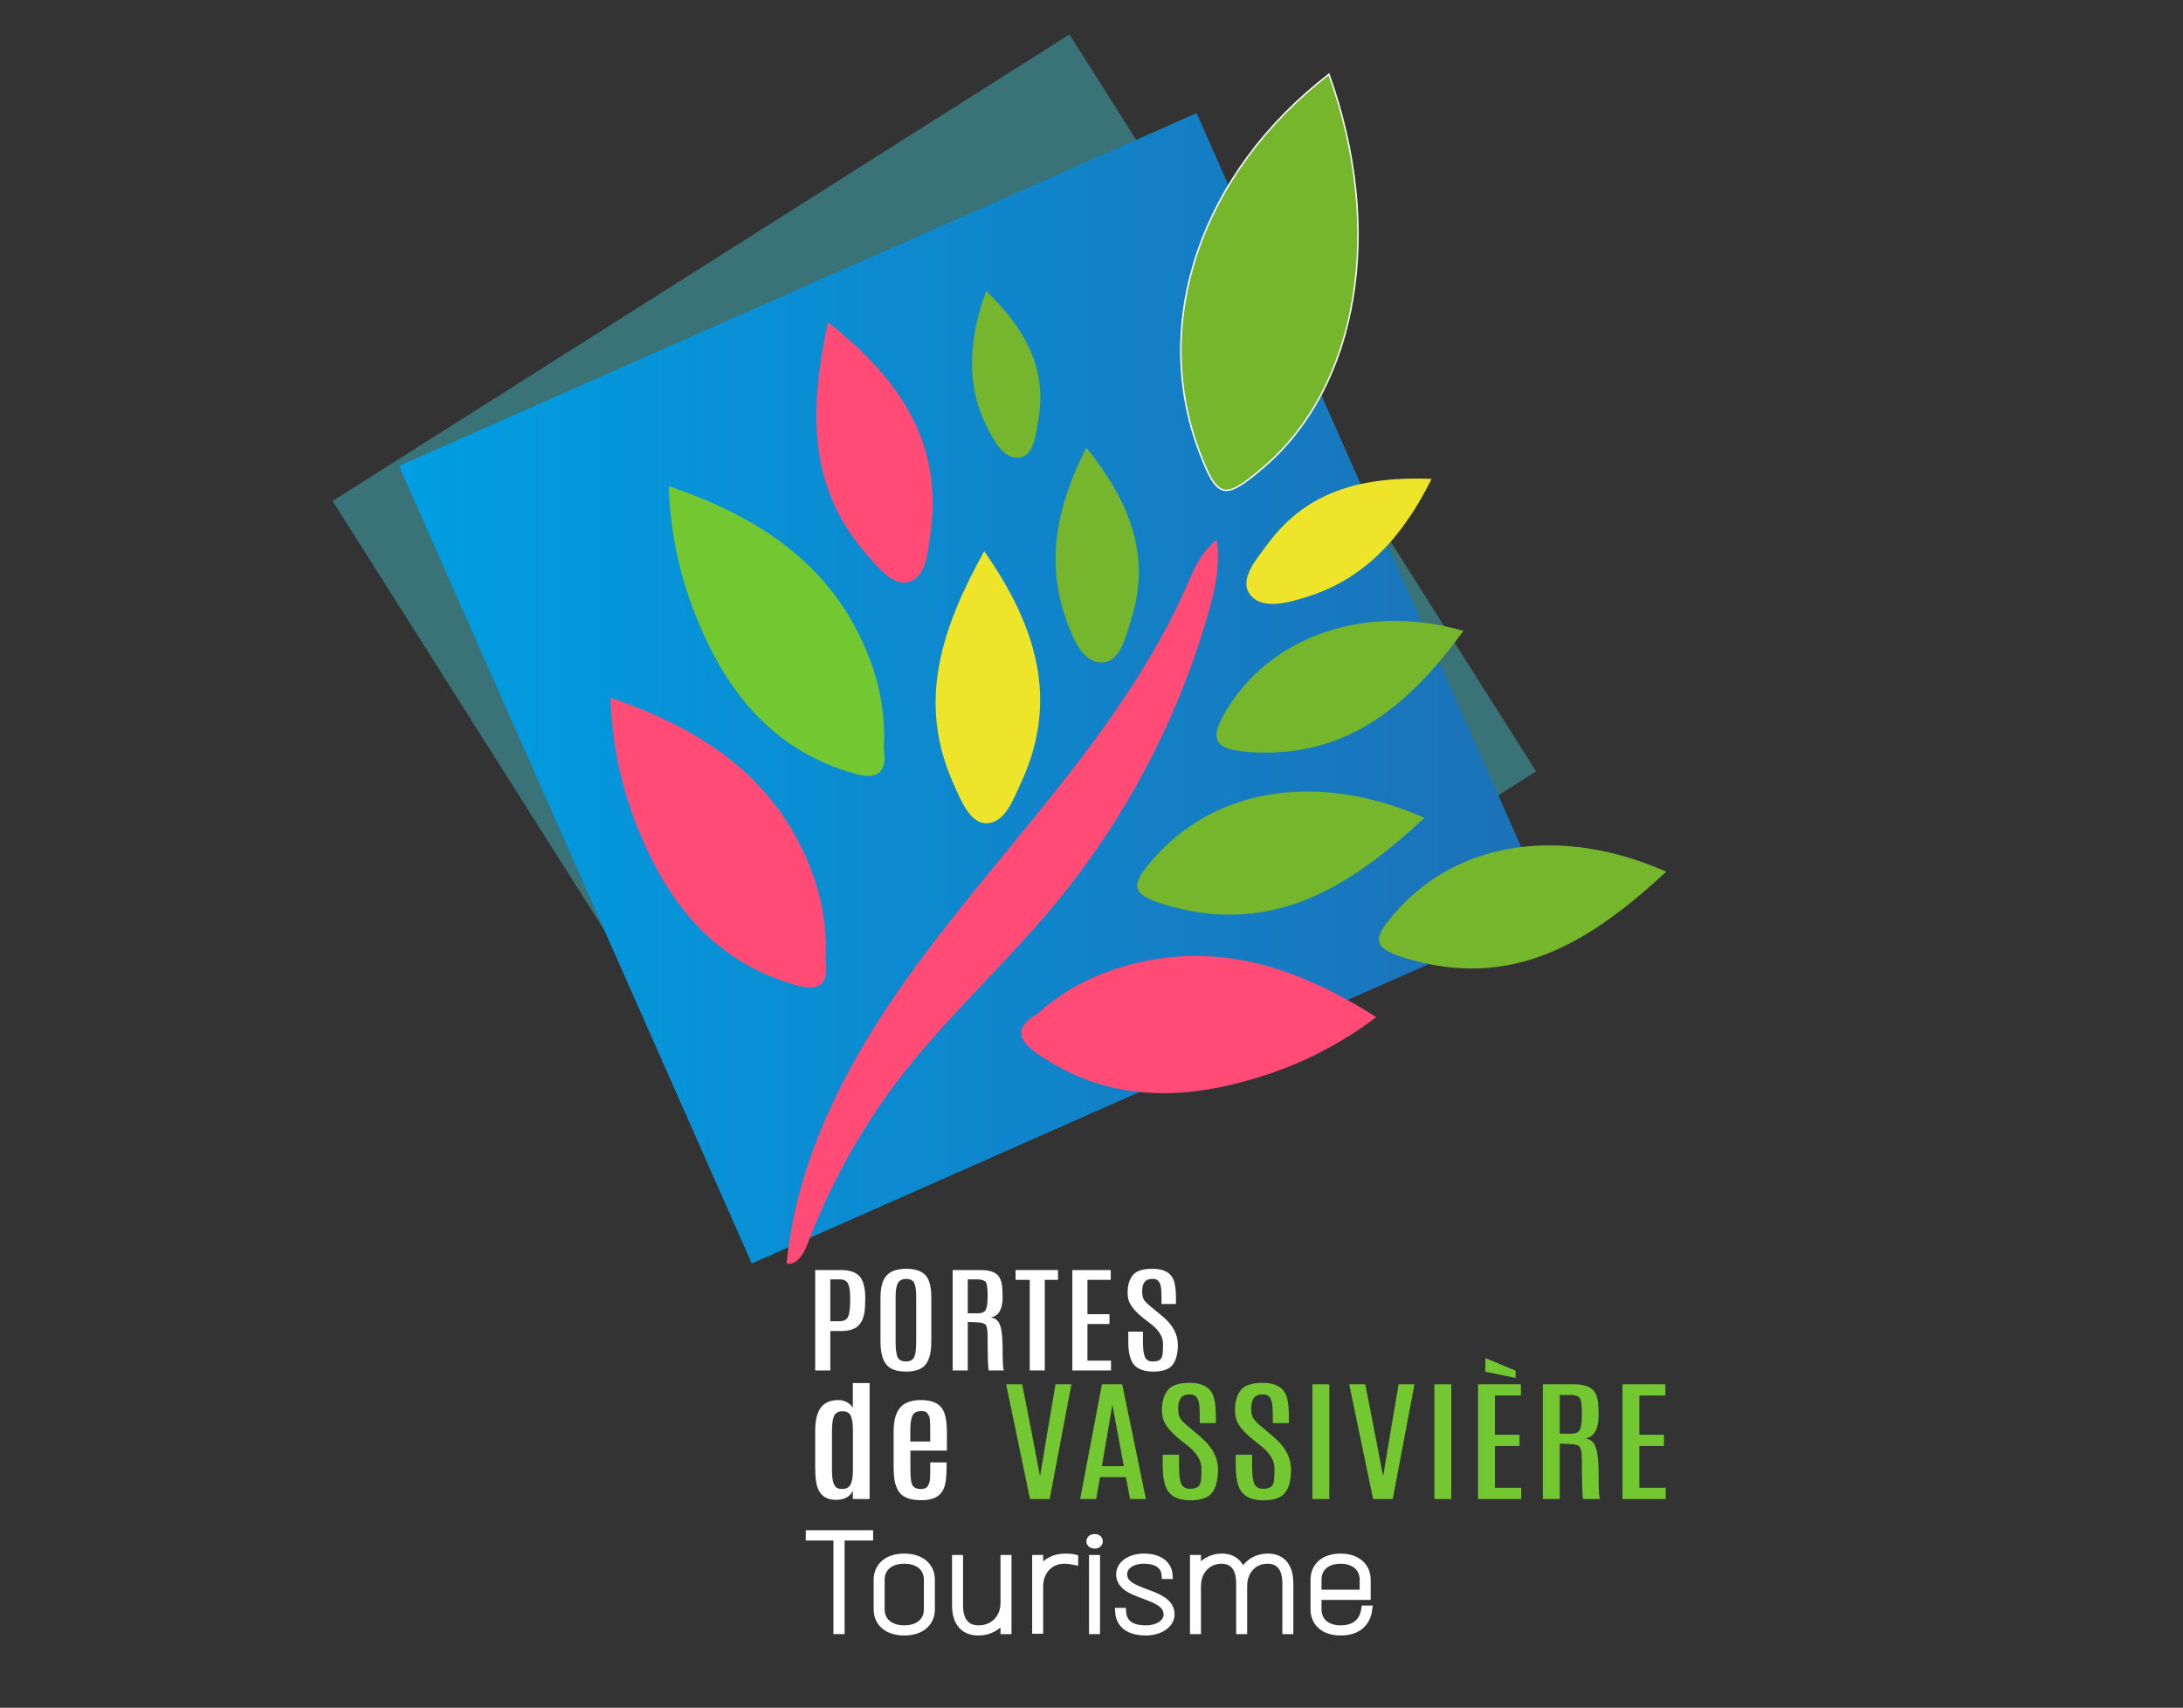 <?xml version="1.0" encoding="utf-8"?>
<!-- Generator: Adobe Illustrator 23.0.6, SVG Export Plug-In . SVG Version: 6.00 Build 0)  -->
<!DOCTYPE svg PUBLIC "-//W3C//DTD SVG 1.1//EN" "http://www.w3.org/Graphics/SVG/1.1/DTD/svg11.dtd">
<svg version="1.1" id="Calque_1" xmlns:x="http://ns.adobe.com/Extensibility/1.0/" xmlns:i="http://ns.adobe.com/AdobeIllustrator/10.0/" xmlns:graph="http://ns.adobe.com/Graphs/1.0/"
	 xmlns="http://www.w3.org/2000/svg" xmlns:xlink="http://www.w3.org/1999/xlink" x="0px" y="0px" viewBox="0 0 1424 1114"
	 enable-background="new 0 0 1424 1114" xml:space="preserve">
<rect x="0" y="0" width="1424" height="1114" fill="#333333" stroke="none"/>
<g>
	<path fill="#FFFFFF" d="M531.766,828.45h16.858c7.428,0,12.096,2.406,14,7.22c1.206,3.028,1.81,6.564,1.81,10.607
		s-0.143,7.085-0.428,9.119c-0.638,4.466-2.144,7.723-4.525,9.77c-2.381,2.047-6.001,3.07-10.857,3.07h-7v25.718h-9.858V828.45z
		 M554.576,846.948c0-4.49-0.452-7.68-1.357-9.565c-0.905-1.885-2.691-2.829-5.357-2.829h-6.238v27.281h6.001
		c2.791,0,4.65-0.954,5.57-2.866s1.382-5.495,1.382-10.756V846.948z"/>
	<path fill="#FFFFFF" d="M574.365,846.24c0-7.444,1.716-12.556,5.145-15.334c2.697-2.183,6.617-3.275,11.759-3.275
		c7.492,0,12.287,2.406,14.383,7.22c1.239,2.853,1.856,6.649,1.856,11.389v28.882c0,6.824-1.221,11.793-3.666,14.906
		c-2.445,3.113-6.724,4.671-12.834,4.671c-6.11,0-10.414-1.563-12.904-4.69c-2.493-3.126-3.738-8.09-3.738-14.887V846.24z
		 M597.652,845.794c0-4.192-0.431-7.165-1.288-8.914c-0.856-1.749-2.587-2.624-5.19-2.624s-4.413,0.893-5.427,2.68
		c-1.017,1.786-1.525,4.727-1.525,8.821v29.44c0,4.987,0.443,8.38,1.333,10.179c0.887,1.8,2.682,2.698,5.381,2.698
		c2.697,0,4.492-0.912,5.381-2.736c0.887-1.824,1.333-5.205,1.333-10.142V845.794z"/>
	<path fill="#FFFFFF" d="M621.44,828.45h17.572c4.984,0,8.57,0.805,10.76,2.419c2.193,1.614,3.508,4.355,3.954,8.225
		c0.188,1.587,0.285,4.062,0.285,7.425c0,3.363-0.565,6.184-1.692,8.467c-1.127,2.284-3.119,3.759-5.977,4.429
		c2.096,0.274,3.684,1.135,4.762,2.587c1.081,1.451,1.84,3.759,2.287,6.923c0.443,3.164,0.665,7.866,0.665,14.106
		c0,6.239,0.255,9.881,0.762,10.924h-9.809c-0.507-0.795-0.762-8.151-0.762-22.071c0-4.69-0.586-7.412-1.761-8.169
		c-1.175-0.758-2.952-1.135-5.333-1.135l-5.858-0.26v31.636h-9.855V828.45z M644.248,844.491c0-5.038-0.577-7.951-1.737-8.746
		s-2.833-1.191-5.023-1.191h-6.192v22.108h6.286c1.904,0,3.301-0.284,4.191-0.856c0.89-0.572,1.525-1.661,1.904-3.275
		c0.383-1.614,0.571-4.145,0.571-7.593V844.491z"/>
	<path fill="#FFFFFF" d="M662.466,828.45h27.667v6.402h-8.619v59.103h-9.809v-59.103h-9.238V828.45z"/>
	<path fill="#FFFFFF" d="M699.496,828.45h25.046v6.402h-15.191v22.406h14.383v6.402h-14.383v23.894h15.382v6.402h-25.237V828.45z"/>
	<path fill="#FFFFFF" d="M736.428,848.734c-0.571-1.563-0.856-3.437-0.856-5.62c0-4.74,1.118-8.504,3.356-11.296
		s6.517-4.187,12.834-4.187c8.127,0,12.919,3.052,14.38,9.156c0.635,2.629,0.954,5.942,0.954,9.937v3.871h-9.43v-4.392
		c0-4.168-0.27-6.973-0.808-8.411c-0.541-1.438-1.209-2.395-2.001-2.866c-0.793-0.471-1.825-0.707-3.095-0.707
		c-2.381,0-4.094,0.683-5.142,2.047s-1.573,3.387-1.573,6.067c0,2.68,0.477,4.639,1.43,5.881c0.951,1.241,2.126,2.424,3.523,3.554
		c1.397,1.13,2.174,1.768,2.332,1.917l5.716,4.727c6.857,5.607,10.286,11.886,10.286,18.833c0,5.657-1.121,9.98-3.359,12.971
		c-2.238,2.991-6.499,4.485-12.785,4.485c-7.586,0-12.397-2.605-14.429-7.816c-1.175-2.927-1.761-6.76-1.761-11.5
		c0-0.125,0-0.247,0-0.372v-6.364h9.572v6.662c0,4.788,0.443,8.119,1.333,9.993c0.887,1.874,2.539,2.81,4.95,2.81
		c2.414,0,4.079-0.441,5.002-1.321c0.92-0.88,1.452-2.228,1.594-4.038s0.216-3.847,0.216-6.104c0-4.541-2.557-8.807-7.668-12.803
		l-5.476-4.28C740.634,855.643,737.603,852.033,736.428,848.734z"/>
</g>
<g>
	<path fill="#FFFFFF" d="M556.319,902.176h10.948v75.638h-10.948v-5.357c-1.986,3.939-5.654,5.91-11.002,5.91
		c-7.335,0-11.639-3.869-12.914-11.607c-0.427-2.578-0.637-5.697-0.637-9.354v-24.107c0-7.68,1.556-13.11,4.674-16.284
		c2.481-2.493,5.989-3.742,10.524-3.742c1.983,0,3.816,0.468,5.501,1.403c1.681,0.935,2.966,2.141,3.854,3.614V902.176z
		 M556.37,933.171c0-4.479-0.468-7.696-1.407-9.651c-0.939-1.956-2.745-2.934-5.42-2.934c-2.678,0-4.484,0.984-5.423,2.955
		c-0.939,1.971-1.407,5.251-1.407,9.843v25.765c0,6.235,1.027,10.007,3.081,11.31c0.851,0.538,2.054,0.808,3.613,0.808
		s2.837-0.34,3.827-1.02c2.091-1.418,3.135-5.245,3.135-11.48V933.171z"/>
	<path fill="#FFFFFF" d="M582.922,933.808c0-8.051,1.807-13.648,5.42-16.794c2.837-2.493,7.016-3.742,12.544-3.742
		c8.006,0,13.039,2.764,15.093,8.291c1.132,3.119,1.702,7.328,1.702,12.628v12.032H593.87v12.713c0,5.527,0.549,8.971,1.647,10.332
		c1.098,1.361,2.834,2.041,5.21,2.041c2.373,0,3.959-0.793,4.755-2.381s1.213-3.31,1.251-5.166c0.034-1.856,0.051-3.423,0.051-4.698
		v-5.145h10.683v2.721c0,6.775-0.593,11.522-1.779,14.243c-1.19,2.721-2.986,4.683-5.396,5.889c-2.41,1.206-5.393,1.807-8.955,1.807
		c-3.559,0-6.413-0.361-8.555-1.084c-2.146-0.723-3.847-1.679-5.104-2.87c-1.258-1.19-2.362-3.089-3.322-5.697
		c-0.956-2.609-1.434-6.803-1.434-12.585V933.808z M606.784,932.193c0-4.534-0.203-7.27-0.61-8.206
		c-0.407-0.935-0.929-1.758-1.566-2.466c-0.641-0.708-1.79-1.063-3.457-1.063c-3.186,0-5.206,1.069-6.057,3.21
		c-0.851,2.141-1.278,5.081-1.278,8.822v7.823h12.968V932.193z"/>
</g>
<path fill="#73C832" d="M688.53,902.984h10.365l-14.192,74.83h-12.809l-15.571-74.83h10.47l6.22,31.675l5.315,27.849h0.21
	l4.623-27.849L688.53,902.984z"/>
<path fill="#73C832" d="M718.804,902.984h13.232l15.466,74.83h-10.365l-2.657-14.286h-16.954l-2.444,14.286h-10.47L718.804,902.984z
	 M718.75,956.385h14.351l-7.389-39.541h-0.159L718.75,956.385z"/>
<path fill="#73C832" d="M758.908,926.155c-0.641-1.786-0.959-3.927-0.959-6.42c0-5.415,1.251-9.715,3.749-12.904
	c2.498-3.189,7.27-4.783,14.324-4.783c9.067,0,14.419,3.486,16.049,10.459c0.708,3.004,1.061,6.788,1.061,11.352v4.422H782.61
	v-5.017c0-4.762-0.302-7.966-0.905-9.609c-0.603-1.643-1.346-2.736-2.23-3.274c-0.888-0.538-2.04-0.808-3.454-0.808
	c-2.657,0-4.572,0.78-5.742,2.338c-1.169,1.558-1.752,3.869-1.752,6.93c0,3.061,0.529,5.299,1.593,6.718
	c1.064,1.418,2.373,2.77,3.932,4.06c1.559,1.291,2.427,2.02,2.607,2.19l6.375,5.4c7.653,6.405,11.48,13.578,11.48,21.514
	c0,6.463-1.247,11.401-3.745,14.817c-2.498,3.417-7.257,5.123-14.269,5.123c-8.47,0-13.839-2.976-16.103-8.929
	c-1.312-3.344-1.969-7.723-1.969-13.138c0-0.143,0-0.282,0-0.425v-7.27h10.683v7.611c0,5.469,0.495,9.275,1.488,11.416
	s2.834,3.21,5.528,3.21c2.691,0,4.552-0.504,5.579-1.509c1.027-1.005,1.624-2.545,1.783-4.613c0.159-2.068,0.237-4.394,0.237-6.973
	c0-5.187-2.851-10.061-8.555-14.626l-6.115-4.889C763.602,934.048,760.216,929.924,758.908,926.155z"/>
<path fill="#73C832" d="M806.556,926.155c-0.641-1.786-0.959-3.927-0.959-6.42c0-5.415,1.251-9.715,3.749-12.904
	s7.27-4.783,14.324-4.783c9.067,0,14.419,3.486,16.049,10.459c0.708,3.004,1.061,6.788,1.061,11.352v4.422h-10.521v-5.017
	c0-4.762-0.302-7.966-0.905-9.609c-0.603-1.643-1.346-2.736-2.23-3.274c-0.888-0.538-2.04-0.808-3.454-0.808
	c-2.657,0-4.572,0.78-5.742,2.338c-1.169,1.558-1.752,3.869-1.752,6.93c0,3.061,0.529,5.299,1.593,6.718
	c1.064,1.418,2.373,2.77,3.932,4.06c1.559,1.291,2.427,2.02,2.607,2.19l6.375,5.4c7.653,6.405,11.48,13.578,11.48,21.514
	c0,6.463-1.247,11.401-3.745,14.817c-2.498,3.417-7.257,5.123-14.269,5.123c-8.47,0-13.839-2.976-16.103-8.929
	c-1.312-3.344-1.969-7.723-1.969-13.138c0-0.143,0-0.282,0-0.425v-7.27h10.683v7.611c0,5.469,0.495,9.275,1.488,11.416
	s2.834,3.21,5.528,3.21c2.691,0,4.552-0.504,5.579-1.509c1.027-1.005,1.624-2.545,1.783-4.613c0.159-2.068,0.237-4.394,0.237-6.973
	c0-5.187-2.85-10.061-8.555-14.626l-6.115-4.889C811.251,934.048,807.865,929.924,806.556,926.155z"/>
<path fill="#73C832" d="M856.12,902.984h10.999v74.83H856.12V902.984z"/>
<path fill="#73C832" d="M912.327,902.984h10.358l-14.188,74.83h-12.805l-15.571-74.83h10.466l6.216,31.675l5.315,27.849h0.217
	l4.623-27.849L912.327,902.984z"/>
<path fill="#73C832" d="M935.687,902.984h11.002v74.83h-11.002V902.984z"/>
<path fill="#73C832" d="M964.151,902.984h27.956v7.313h-16.954v25.595h16.049v7.313h-16.049v27.296h17.164v7.313h-28.166V902.984z
	 M968.933,894.82v-8.971l19.716,8.248v4.719L968.933,894.82z"/>
<path fill="#73C832" d="M1006.431,902.984h19.611c5.562,0,9.565,0.92,12.012,2.764c2.444,1.843,3.911,4.975,4.41,9.396
	c0.214,1.813,0.319,4.64,0.319,8.482s-0.63,7.064-1.888,9.673c-1.257,2.609-3.481,4.294-6.667,5.06
	c2.335,0.313,4.108,1.297,5.315,2.955c1.203,1.658,2.054,4.294,2.549,7.908s0.746,8.986,0.746,16.114s0.281,11.288,0.851,12.479
	h-10.948c-0.569-0.908-0.851-9.311-0.851-25.213c0-5.357-0.658-8.467-1.969-9.333c-1.308-0.865-3.295-1.297-5.952-1.297
	l-6.535-0.298v36.14h-11.002V902.984z M1031.889,921.308c0-5.755-0.647-9.083-1.942-9.992c-1.291-0.908-3.162-1.361-5.606-1.361
	h-6.908v25.255h7.013c2.129,0,3.688-0.325,4.677-0.978c0.993-0.653,1.701-1.898,2.125-3.742c0.427-1.843,0.641-4.735,0.641-8.674
	V921.308z"/>
<path fill="#73C832" d="M1058.384,902.984h27.956v7.313h-16.954v25.595h16.049v7.313h-16.049v27.296h17.164v7.313h-28.166V902.984z"
	/>
<g>
	<path fill="#FFFFFF" stroke="#FFFFFF" stroke-width="5" stroke-miterlimit="10" d="M567.041,1002.371h-18.604v61.071h-2.281
		v-61.071h-18.031v-1.706h38.916V1002.371z"/>
	<path fill="#FFFFFF" stroke="#FFFFFF" stroke-width="5" stroke-miterlimit="10" d="M572.402,1049.811v-19.374
		c0-8.606,6.508-14.528,17.462-14.528c10.958,0,17.462,5.922,17.462,14.528v19.374c0,8.609-6.504,14.528-17.462,14.528
		C578.91,1064.339,572.402,1058.421,572.402,1049.811z M605.157,1049.811v-19.374c0-7.621-5.704-12.912-15.293-12.912
		c-9.585,0-15.293,5.291-15.293,12.912v19.374c0,7.621,5.708,12.912,15.293,12.912
		C599.453,1062.723,605.157,1057.432,605.157,1049.811z"/>
	<path fill="#FFFFFF" stroke="#FFFFFF" stroke-width="5" stroke-miterlimit="10" d="M657.312,1016.807v46.635h-2.165v-8.879
		c-3.196,6.009-9.589,9.776-17.008,9.776c-9.127,0-14.608-5.831-14.608-17.04v-30.492h2.169v30.492
		c0,10.225,4.681,15.425,12.67,15.425c9.585,0,16.777-6.994,16.777-17.219v-28.698H657.312z"/>
	<path fill="#FFFFFF" stroke="#FFFFFF" stroke-width="5" stroke-miterlimit="10" d="M700.793,1016.45v1.794
		c-2.165-0.448-4.108-0.718-6.619-0.718c-9.127,0-16.204,6.994-16.204,17.219v28.428H675.8v-46.365h2.169v8.788
		c3.196-6.006,9.358-9.685,16.662-9.685C697.485,1015.91,699.766,1016.18,700.793,1016.45z"/>
	<path fill="#FFFFFF" stroke="#FFFFFF" stroke-width="5" stroke-miterlimit="10" d="M711.182,1005.419
		c0-1.346,1.138-2.243,2.85-2.243s2.854,0.897,2.854,2.243s-1.142,2.243-2.854,2.243S711.182,1006.765,711.182,1005.419z
		 M712.893,1016.807h2.165v46.635h-2.165V1016.807z"/>
	<path fill="#FFFFFF" stroke="#FFFFFF" stroke-width="5" stroke-miterlimit="10" d="M729.898,1051.335h2.165
		c0.573,7.891,6.05,11.388,15.408,11.388c7.531,0,14.039-3.676,14.039-9.594c0-14.261-30.927-11.031-30.927-26.189
		c0-6.454,6.731-11.031,15.635-11.031c9.585,0,15.746,4.394,16.204,11.57h-2.169c-0.454-6.458-5.592-9.955-14.035-9.955
		c-7.535,0-13.47,3.676-13.47,9.415c0,13.722,30.932,10.582,30.932,26.189c0,6.636-7.535,11.209-16.208,11.209
		C736.971,1064.339,730.467,1059.945,729.898,1051.335z"/>
	<path fill="#FFFFFF" stroke="#FFFFFF" stroke-width="5" stroke-miterlimit="10" d="M841.165,1032.95v30.492h-2.169v-30.492
		c0-10.133-4.219-15.424-12.212-15.424c-9.127,0-15.746,6.994-15.746,17.219v28.698h-2.169v-30.492
		c0-10.225-4.339-15.424-12.096-15.424c-9.016,0-15.866,6.994-15.866,17.219v28.698h-2.165v-46.635h2.165v8.7
		c3.085-5.918,9.131-9.597,16.093-9.597c7.077,0,11.754,3.679,13.354,10.852c2.854-6.724,9.127-10.852,16.662-10.852
		C836.146,1015.91,841.165,1021.832,841.165,1032.95z"/>
	<path fill="#FFFFFF" stroke="#FFFFFF" stroke-width="5" stroke-miterlimit="10" d="M892.635,1049.811
		c-1.142,8.609-6.846,14.528-18.146,14.528c-10.727,0-17.12-5.918-17.12-14.528v-19.374c0-8.606,6.393-14.528,17.12-14.528
		c10.616,0,17.12,5.922,17.12,14.528v10.673h-32.07v8.7c0,7.621,5.592,12.912,14.95,12.912c9.931,0,14.839-5.291,15.977-12.912
		H892.635z M859.538,1030.438v9.058h29.901v-9.058c0-7.621-5.704-12.912-14.95-12.912
		C865.131,1017.525,859.538,1022.816,859.538,1030.438z"/>
</g>
<rect x="324.935" y="130.339" transform="matrix(0.845 -0.535 0.535 0.845 -127.37 390.505)" fill="#397377" width="568.889" height="568.889"/>
<linearGradient id="SVGID_1_" gradientUnits="userSpaceOnUse" x1="260.289" y1="448.989" x2="1010.679" y2="448.989">
	<stop  offset="0" style="stop-color:#009EE2"/>
	<stop  offset="1" style="stop-color:#1D70B7"/>
</linearGradient>
<polygon fill="url(#SVGID_1_)" points="1010.679,594.063 490.41,824.183 260.289,303.915 780.558,73.794 "/>
<path fill="#75B62C" stroke="#F5F5F5" stroke-miterlimit="10" d="M866.876,48.465C903.223,149.213,886.5,251.78,824.07,304.934
	c-25.573,21.774-29.884,20.775-41.666-10.17C750.297,210.442,783.211,112.922,866.876,48.465z"/>
<path fill="#FF4B75" d="M514.873,824.395c-0.565,0.019-1.148-0.029-1.748-0.15c5.654-60.217,32.154-116.795,65.59-167.194
	c33.436-50.399,73.907-95.67,111.448-143.09c20.519-25.919,40.212-52.588,57.305-80.915c8.674-14.374,16.679-29.162,23.706-44.413
	c6.89-14.952,9.947-25.92,22.389-36.591c2.73,16.318-1.118,32.978-5.694,48.877c-19.906,69.158-54.274,134.117-100.25,189.483
	c-32.938,39.665-71.673,74.385-102.781,115.501c-24.334,32.162-43.747,67.972-58.156,105.641
	C524.482,817.295,520.557,824.204,514.873,824.395z"/>
<path fill="#75B62D" d="M929.186,533.484c-47.18,43.882-97.231,76.429-164.979,57.853c-27.669-7.587-28.505-13.015-9.283-33.93
	C795.49,513.267,861.942,503.741,929.186,533.484z"/>
<path fill="#EEE429" d="M642.006,359.543c34.104,48.868,49.03,96.984,24.041,151.038c-5.082,10.993-10.616,26.542-22.875,26.437
	c-10.553-0.09-16.405-15.105-21.13-25.598C597.857,457.71,614.332,409.552,642.006,359.543z"/>
<path fill="#75B62D" d="M954.631,411.531c-34.569,47.363-74.83,82.602-137.368,79.16c-26.45-1.455-29.474-8.364-15.44-30.324
	C831.668,413.668,892.923,393.583,954.631,411.531z"/>
<path fill="#75B62E" d="M708.651,291.993c27.617,34.522,42.241,69.197,29.595,110.775c-3.554,11.684-7.236,28.898-19.128,29.305
	c-13.297,0.455-19.642-16.466-23.843-28.509C682.224,366.149,689.1,330.371,708.651,291.993z"/>
<path fill="#73C832" d="M576.506,488.291c1.046-18.065-1.435-35.652-7.157-52.799c-21.978-63.676-70.419-97.099-133.125-118.35
	c1.221,38.078,10.497,71.338,25.561,102.585c19.693,40.85,49.389,71.563,94.652,84.634
	C571.849,508.811,578.92,505.032,576.506,488.291z"/>
<path fill="#FF4B75" d="M538.476,626.337c1.046-18.065-1.435-35.652-7.157-52.8v0c-21.978-63.676-70.419-97.099-133.125-118.35
	c1.221,38.078,10.497,71.338,25.561,102.585c19.693,40.85,49.389,71.563,94.652,84.634
	C533.819,646.858,540.891,643.078,538.476,626.337z"/>
<path fill="#FF4B75" d="M722.1,633.96c-16.947,6.29-32.206,15.38-45.626,27.519c-14.557,8.612-13.07,16.491,0.059,25.71
	c38.556,27.074,81.101,30.96,125.273,20.699c33.789-7.849,65.519-21.469,95.953-44.386C841.896,627.965,785.49,611.171,722.1,633.96
	z"/>
<path fill="#FF4B75" d="M540.091,210.191c46.819,36.867,75.066,78.581,66.839,137.56c-1.673,11.994-2.456,28.48-14.218,31.938
	c-10.125,2.976-20.082-9.694-27.649-18.364C526.331,316.946,528.121,266.079,540.091,210.191z"/>
<path fill="#EEE429" d="M933.874,312.359c-44.177-1.668-80.75,7.201-106.652,42.098c-7.279,9.807-18.927,23.005-12.181,32.807
	c7.543,10.96,24.919,5.996,37.099,2.21C889.98,377.71,914.652,350.902,933.874,312.359z"/>
<path fill="#75B62D" d="M1086.902,568.59c-47.18,43.882-97.231,76.429-164.979,57.853c-27.669-7.587-28.505-13.015-9.283-33.93
	C953.206,548.373,1019.658,538.847,1086.902,568.59z"/>
<path fill="#75B62E" d="M643.337,189.776c25.001,24.333,39.842,50.057,34.004,83.852c-1.641,9.497-2.841,23.336-12.114,24.818
	c-10.368,1.657-16.991-10.974-21.457-19.994C629.892,250.429,631.779,221.74,643.337,189.776z"/>
</svg>
